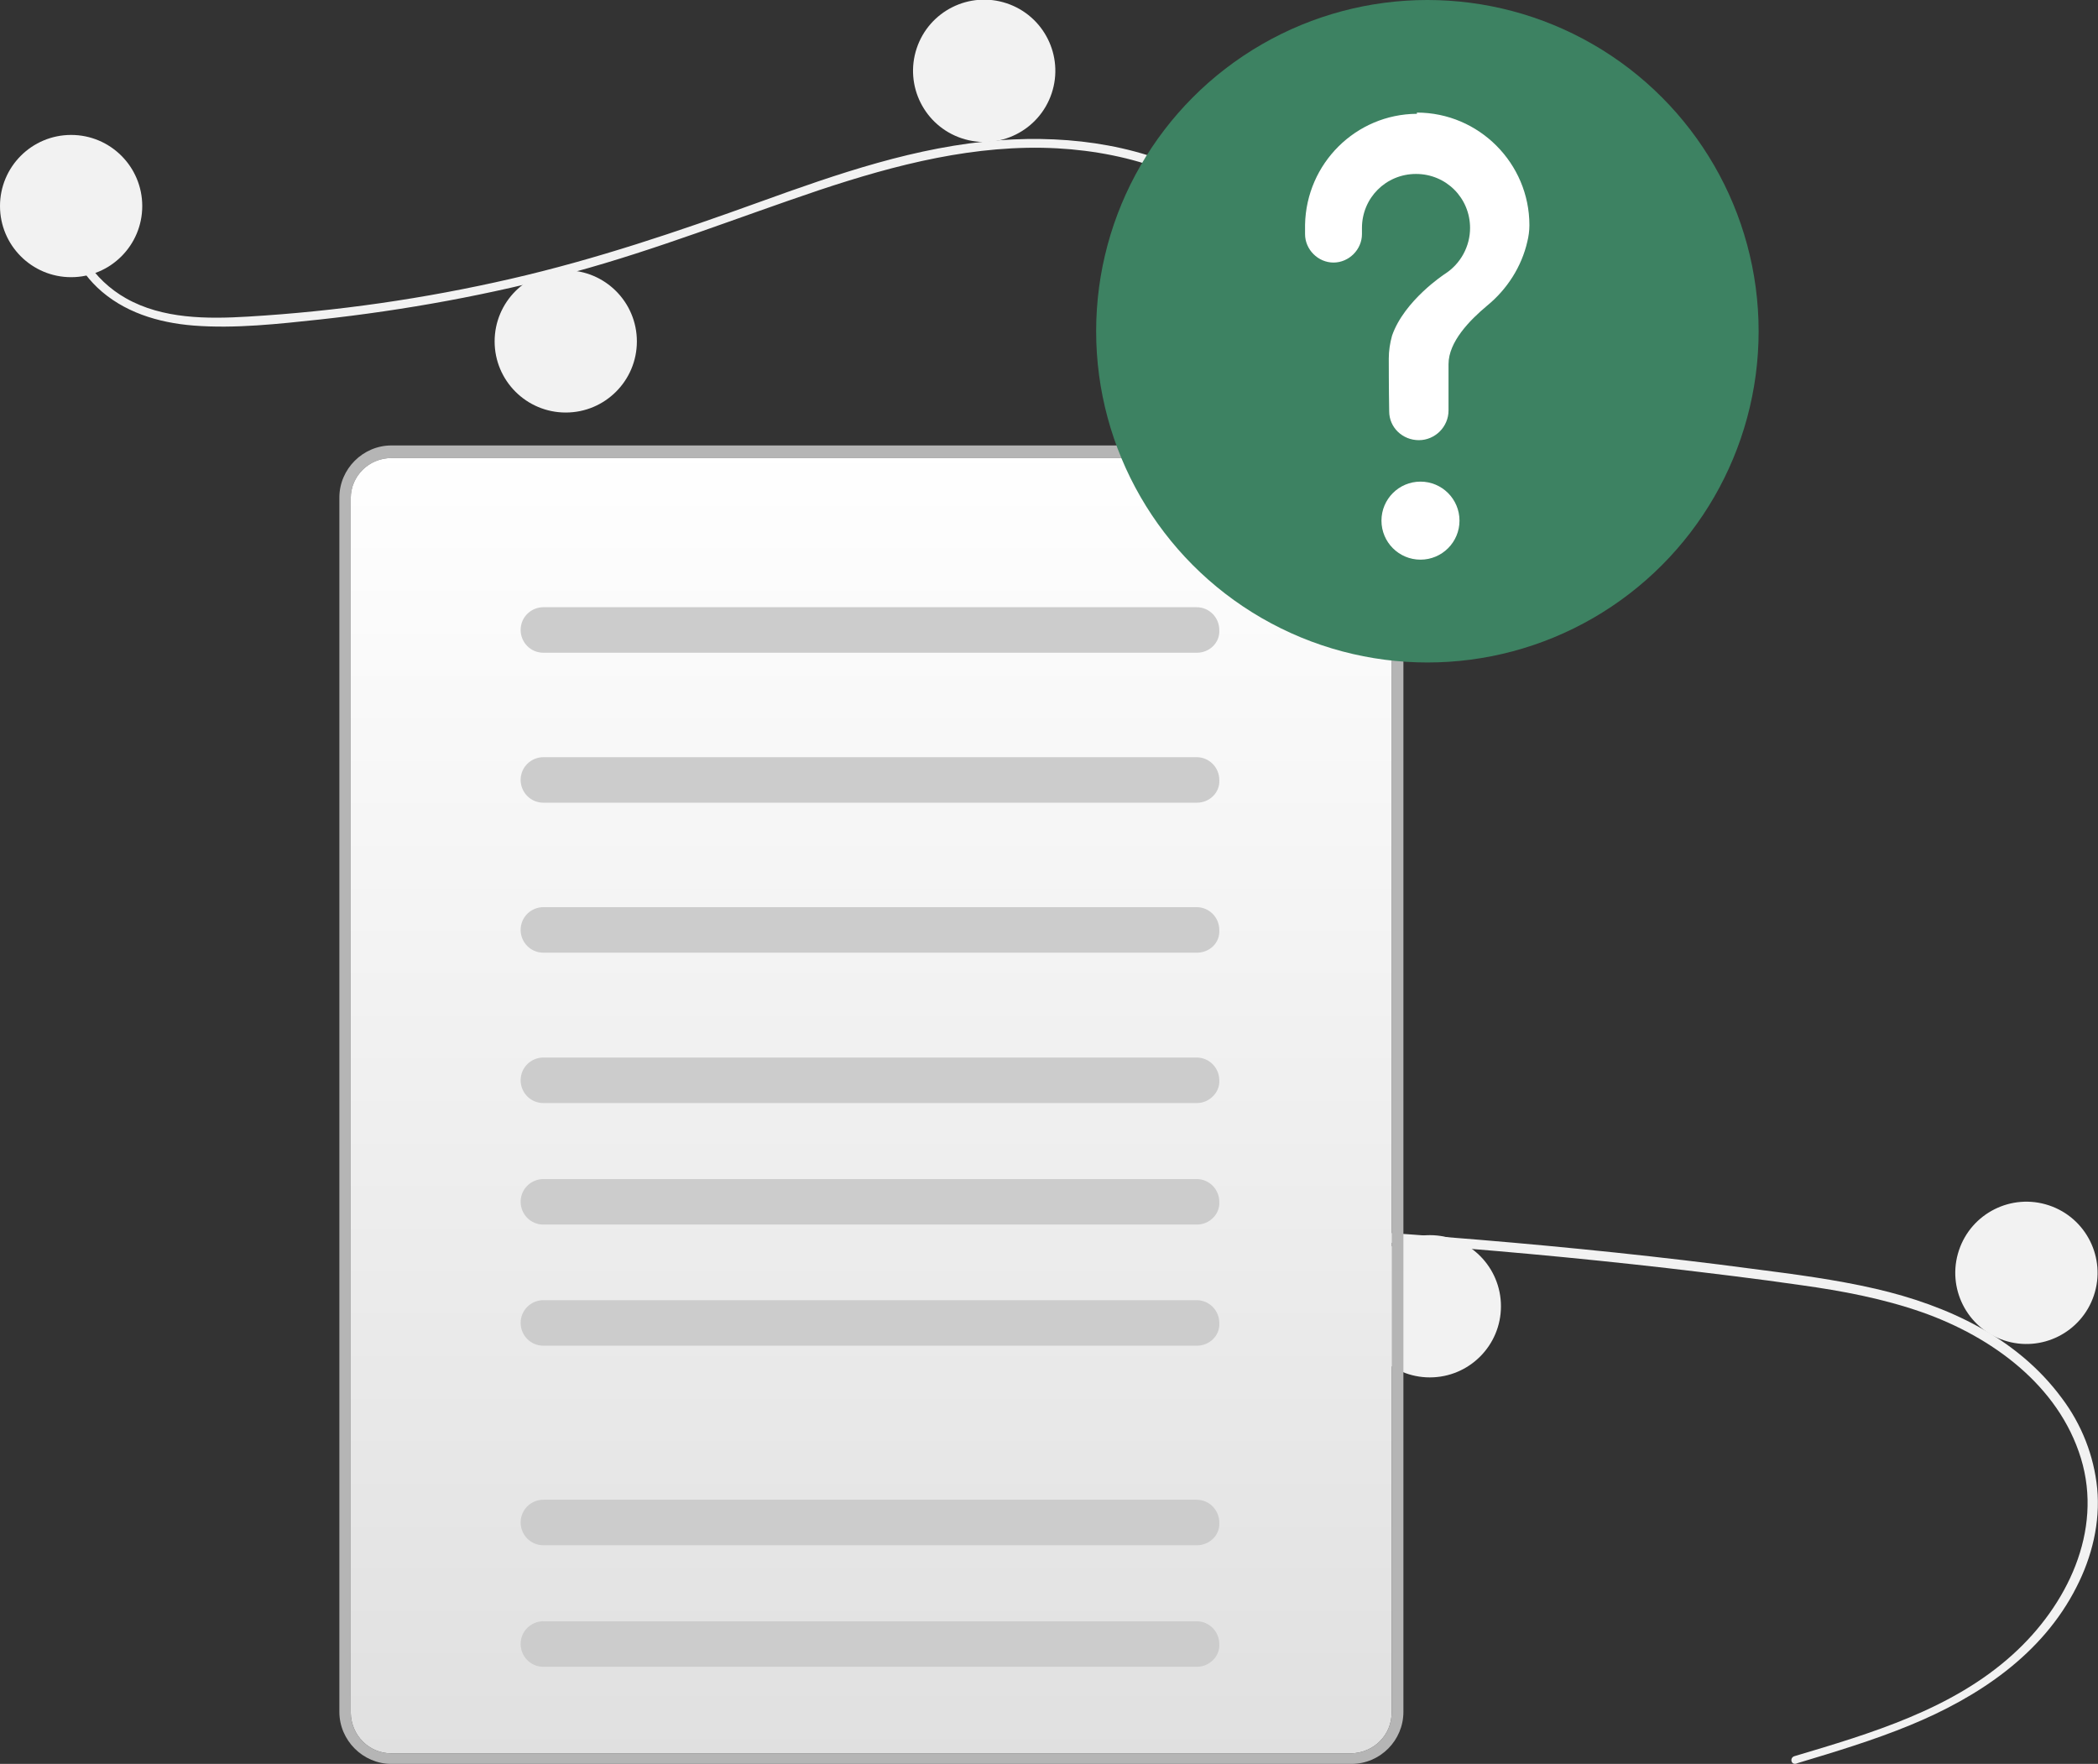 <?xml version="1.0" encoding="utf-8"?>
<!-- Generator: Adobe Illustrator 26.0.1, SVG Export Plug-In . SVG Version: 6.00 Build 0)  -->
<svg version="1.1" id="Layer_1" xmlns="http://www.w3.org/2000/svg" xmlns:xlink="http://www.w3.org/1999/xlink" x="0px" y="0px"
	 viewBox="0 0 516.2 434" style="enable-background:new 0 0 516.2 434;" xml:space="preserve">
<rect x="0" y="0" width="516.2" height="434" fill="#333333" stroke="none"/>
<style type="text/css">
	.st0{fill:#F2F2F2;}
	.st1{fill:#B5B5B5;}
	.st2{fill:url(#SVGID_1_);}
	.st3{fill:#CCCCCC;}
	.st4{fill:#3D8262;}
	.st5{fill:#FFFFFF;}
</style>
<g>
	<path class="st0" d="M441.5,432.1c18.8-5.6,38.8-11.5,53.7-25c13.3-12,22.3-30.3,16.8-48.3s-22-29.9-39-35.9
		c-9.7-3.4-19.8-5.3-29.9-6.7c-11-1.6-22-2.9-33-4.2c-44.7-5.1-89.5-8.2-134.5-9.4c-22.2-0.6-44.4-0.5-66.6-0.2
		c-19.8,0.3-40.7,0.3-59.1-8.1c-14.3-6.6-27.3-18.5-31.3-34.1c-4.6-18.1,3.9-36.5,16.1-49.6c6.4-6.9,13.9-12.7,21.7-18.1
		c8.4-5.8,17.1-11.2,26-16.2c17.5-9.9,35.7-18.3,54.6-25.2c9.3-3.4,18.8-6.3,28.3-9c8-2.3,16.1-4.6,23.9-7.7
		c15-6,29.3-16.1,33.2-32.8c3.6-15.8-2.5-32.9-13.2-44.6c-12.4-13.6-31.1-19.5-49-20.5c-20.1-1.1-39.8,4-58.7,10.3
		C181.3,53.6,161.6,61.4,141,67c-20.4,5.5-41.2,9.3-62.2,11.6c-10.3,1.1-20.9,2.3-31.2,1.5c-8.7-0.7-17.3-3.3-23.7-9.4
		c-5.5-5.3-8.7-12.5-7.6-20.2c0.2-1.4,2.3-0.8,2.1,0.6C16.9,60.4,23.2,69,31,73.4c9,5.1,20,5.1,30,4.5c21.8-1.3,43.4-4.4,64.7-9.3
		c20.9-4.8,41-11.6,61.2-18.9C206,42.8,225.5,36,246,34.5c17.7-1.3,36.3,1.3,51.8,10.5c13.6,8.1,23.5,21.7,26.7,37.3
		c3.1,15.2-1.2,30.5-12.7,41.1c-11.9,11-28.3,15.7-43.5,20c-19.3,5.5-38.2,11.9-56.5,20.2c-18.6,8.4-36.3,18.4-53.2,29.9
		c-16.3,11.1-32.3,25.1-37.4,44.9c-2.4,9.2-2,19,2.1,27.7c3.6,7.8,9.4,14.3,16.3,19.3c16.3,12,36.9,14.5,56.6,14.7
		c22.1,0.3,44.2-0.5,66.4-0.1c45.1,0.7,90.1,3.5,135,8.2c11.3,1.2,22.5,2.5,33.7,4c10.1,1.3,20.2,2.6,30.2,4.9
		c17.7,4.1,34.8,12,45.8,26.9c4.9,6.5,7.9,14.2,8.7,22.2c0.8,8.4-1.3,16.9-5.1,24.3c-8.4,16.6-24.2,27.1-41,34
		c-9,3.7-18.3,6.5-27.6,9.3C440.7,434.6,440.2,432.5,441.5,432.1L441.5,432.1z"/>
	<circle class="st0" cx="17.5" cy="50.7" r="17.5"/>
	<circle class="st0" cx="139.2" cy="84" r="17.5"/>
	
		<ellipse transform="matrix(0.316 -0.949 0.949 0.316 149.01 241.738)" class="st0" cx="242.2" cy="17.5" rx="17.5" ry="17.5"/>
	<circle class="st0" cx="306.5" cy="92" r="17.5"/>
	<circle class="st0" cx="219.5" cy="178.2" r="17.5"/>
	<ellipse class="st0" cx="109.2" cy="219.9" rx="17.5" ry="17.5"/>
	<circle class="st0" cx="226.1" cy="284.9" r="17.5"/>
	<circle class="st0" cx="351.8" cy="321.4" r="17.5"/>
	
		<ellipse transform="matrix(0.316 -0.949 0.949 0.316 43.615 687.312)" class="st0" cx="498.6" cy="313.4" rx="17.5" ry="17.5"/>
</g>
<g>
	<path id="b687333e-18de-4d8a-8832-7c3edcdf36cf-150" class="st1" d="M344.3,117.6L344.3,117.6c-2.1-4.8-6.7-7.8-11.8-8H96.3
		c-7,0-12.8,5.8-12.8,12.8v298.8c0,7,5.8,12.8,12.8,12.8h236.2c7.1,0,12.8-5.8,12.8-12.8V122.6C345.3,120.9,345,119.3,344.3,117.6z
		 M342.4,421.4c0,5.5-4.4,9.9-10,10H96.3c-5.5,0-9.9-4.4-10-10V122.6c0-5.5,4.5-9.9,10-9.9h236.2c4.1,0,7.7,2.5,9.2,6.3
		c0.1,0.4,0.3,0.7,0.4,1.1c0.3,0.8,0.3,1.6,0.3,2.6L342.4,421.4z"/>
	
		<linearGradient id="SVGID_1_" gradientUnits="userSpaceOnUse" x1="214.316" y1="327.23" x2="214.316" y2="2.989" gradientTransform="matrix(1 0 0 -1 0 436)">
		<stop  offset="0" style="stop-color:#FFFFFF"/>
		<stop  offset="1" style="stop-color:#E0E0E0"/>
	</linearGradient>
	<path class="st2" d="M342.4,122.6v298.8c0,5.5-4.4,9.9-10,10H96.3c-5.5,0-9.9-4.4-10-10V122.6c0-5.5,4.5-9.9,10-9.9h236.2
		c4.1,0,7.7,2.5,9.2,6.3c0.1,0.4,0.3,0.7,0.4,1.1C342.2,120.8,342.4,121.7,342.4,122.6z"/>
	<path id="fa5fec34-0c55-4409-8f72-9659063fc84a-154" class="st3" d="M294.5,271.4H133.7c-3.2,0-5.6-2.6-5.6-5.6
		c0-3.2,2.6-5.6,5.6-5.6h160.7c3.2,0,5.6,2.6,5.6,5.6C300.2,268.7,297.6,271.4,294.5,271.4z"/>
	<path id="fa5fec34-0c55-4409-8f72-9659063fc84a-154_00000043454920363332164880000004858358620639014793_" class="st3" d="
		M294.5,234.4H133.7c-3.2,0-5.6-2.6-5.6-5.6c0-3.2,2.6-5.6,5.6-5.6h160.7c3.2,0,5.6,2.6,5.6,5.6C300.2,232,297.6,234.4,294.5,234.4z
		"/>
	<path id="fa5fec34-0c55-4409-8f72-9659063fc84a-154_00000088101872155609016550000012086858316541126296_" class="st3" d="
		M294.5,197.5H133.7c-3.2,0-5.6-2.6-5.6-5.6c0-3.2,2.6-5.6,5.6-5.6h160.7c3.2,0,5.6,2.6,5.6,5.6C300.2,195,297.6,197.5,294.5,197.5z
		"/>
	<path id="fa5fec34-0c55-4409-8f72-9659063fc84a-154_00000011007043990941476250000008471147456588235405_" class="st3" d="
		M294.5,160.6H133.7c-3.2,0-5.6-2.6-5.6-5.6c0-3.2,2.6-5.6,5.6-5.6h160.7c3.2,0,5.6,2.6,5.6,5.6
		C300.2,158.1,297.6,160.6,294.5,160.6z"/>
	<path id="a43251d6-16e2-4557-b881-b3d221f9e0a0-155" class="st3" d="M294.5,301.3H133.7c-3.2,0-5.6-2.6-5.6-5.6
		c0-3.2,2.6-5.6,5.6-5.6h160.7c3.2,0,5.6,2.6,5.6,5.6C300.2,298.7,297.6,301.3,294.5,301.3z"/>
	<path id="b1a9b5d8-150e-43cf-a101-e2528d51164c-156" class="st3" d="M294.5,331.1H133.7c-3.2,0-5.6-2.6-5.6-5.6
		c0-3.2,2.6-5.6,5.6-5.6h160.7c3.2,0,5.6,2.6,5.6,5.6C300.2,328.6,297.6,331.1,294.5,331.1z"/>
	<path id="fb13d629-1d1d-4a08-ba0c-67ba8ed3b5d8-157" class="st3" d="M294.5,380.2H133.7c-3.2,0-5.6-2.6-5.6-5.6
		c0-3.2,2.6-5.6,5.6-5.6h160.7c3.2,0,5.6,2.6,5.6,5.6C300.2,377.7,297.6,380.2,294.5,380.2z"/>
	<path id="f81dc734-d8e2-4a40-b2eb-9530c4619ee2-158" class="st3" d="M294.5,410.1H133.7c-3.2,0-5.6-2.6-5.6-5.6
		c0-3.2,2.6-5.6,5.6-5.6h160.7c3.2,0,5.6,2.6,5.6,5.6C300.2,407.5,297.6,410.1,294.5,410.1z"/>
	<circle id="bb95e310-3287-4bad-95b8-3adafab6ad5a" class="st4" cx="351.2" cy="81.5" r="81.5"/>
	<circle class="st5" cx="349.5" cy="128.1" r="9.6"/>
	<path class="st5" d="M348.6,28c-15,0.1-27.2,12.2-27.5,27.3c0,0.1,0,1.1,0,2.3c0,3.8,3.2,7,7,7l0,0c3.8,0,7-3.2,7-7l0,0
		c0-0.8,0-1.5,0-1.5c0-7.4,5.9-13.3,13.3-13.3c7.4,0,13.3,5.9,13.3,13.3c0,4.5-2.3,8.8-6.2,11.3l0,0c0,0-10,6.5-13,15.2l0,0
		c-0.5,1.8-0.8,3.7-0.8,5.6c0,0.8,0,7.5,0.1,13c0,4,3.3,7.1,7.3,7.1l0,0c4,0,7.3-3.3,7.3-7.3l0,0l0,0c0-5.1,0-11,0-11.4
		c0-5.5,5.2-10.8,9.5-14.4c4.9-4,8.5-9.6,9.9-15.8c0.3-1.2,0.5-2.6,0.5-4c0-15.2-12.4-27.7-27.7-27.7C348.7,28,348.6,28,348.6,28z"
		/>
</g>
</svg>
